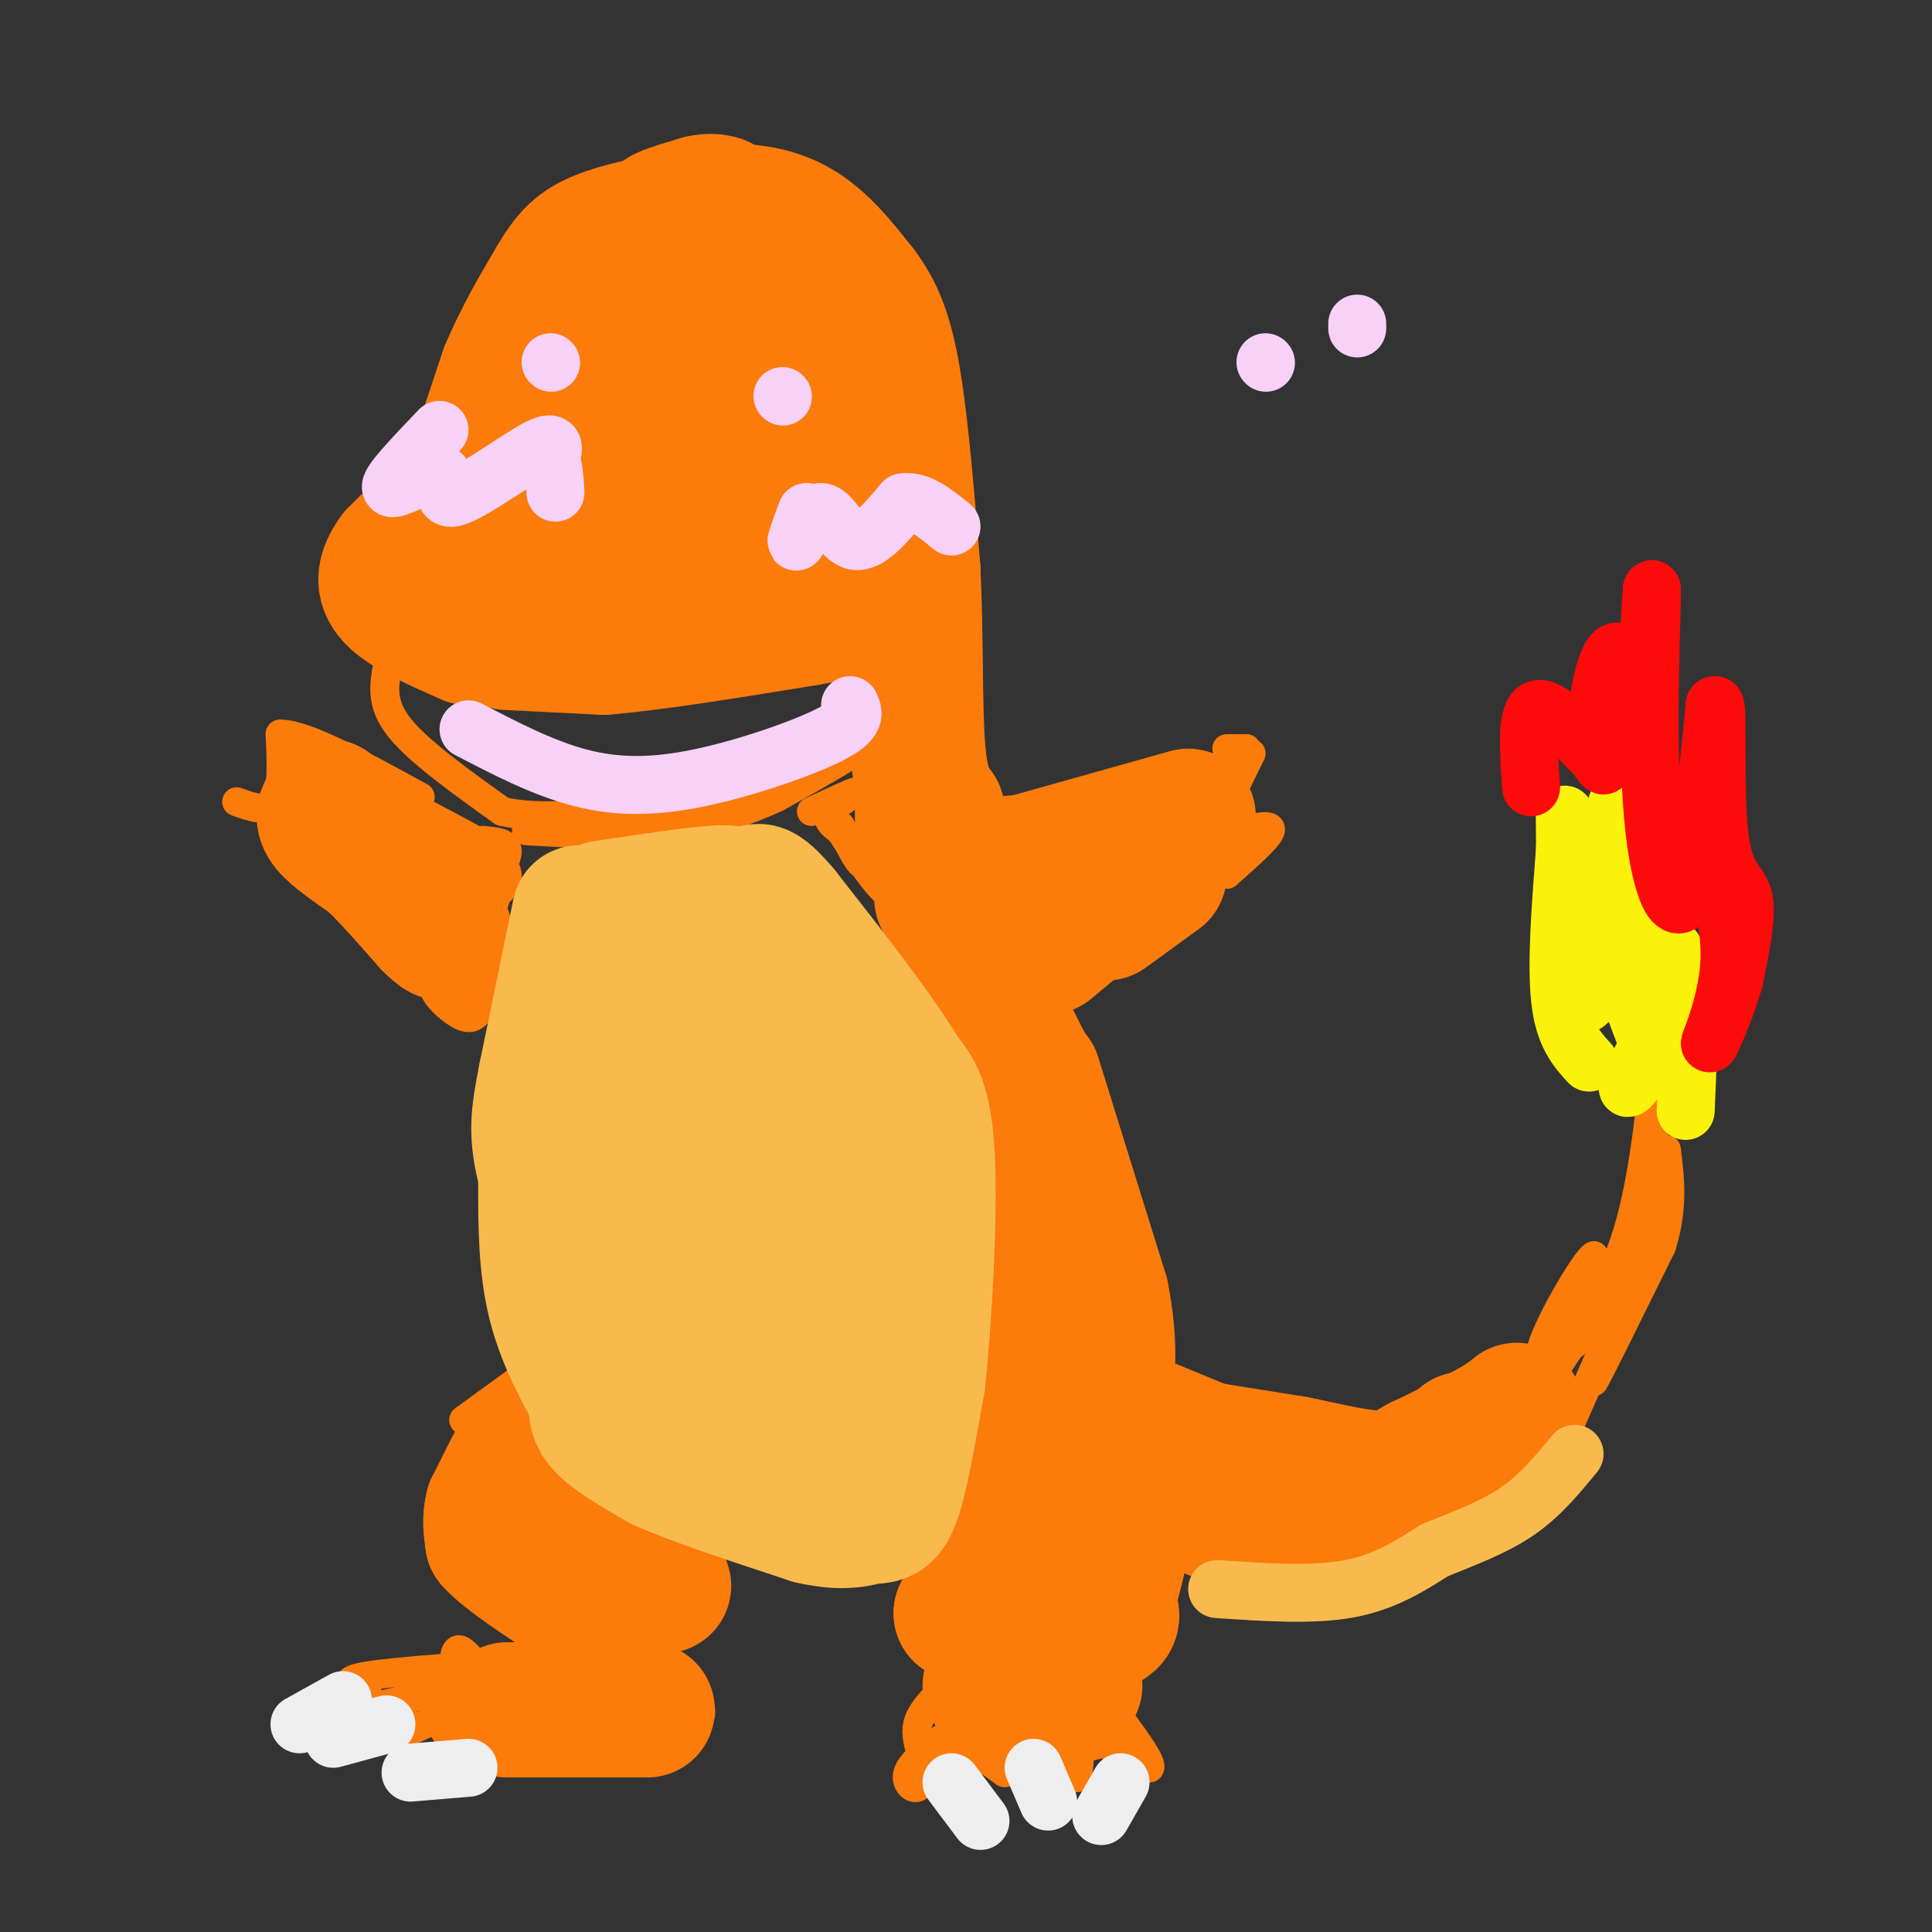 <svg viewBox='0 0 400 400' version='1.1' xmlns='http://www.w3.org/2000/svg' xmlns:xlink='http://www.w3.org/1999/xlink'><rect x="0" y="0" width="400" height="400" fill="#333333" stroke="none"/><g fill='none' stroke='#FB7B0B' stroke-width='28' stroke-linecap='round' stroke-linejoin='round'><path d='M95,102c0.000,0.000 -13.000,13.000 -13,13'/><path d='M82,115c-2.689,3.667 -2.911,6.333 0,9c2.911,2.667 8.956,5.333 15,8'/><path d='M105,133c0.000,0.000 20.000,1.000 20,1'/><path d='M125,134c10.333,-0.833 26.167,-3.417 42,-6'/><path d='M167,128c9.667,-1.667 12.833,-2.833 16,-4'/><path d='M97,101c0.000,0.000 8.000,-24.000 8,-24'/><path d='M105,77c3.000,-7.167 6.500,-13.083 10,-19'/><path d='M115,58c2.800,-4.733 4.800,-7.067 10,-9c5.200,-1.933 13.600,-3.467 22,-5'/><path d='M147,44c6.844,-0.689 12.956,0.089 18,3c5.044,2.911 9.022,7.956 13,13'/><path d='M178,60c3.400,4.511 5.400,9.289 7,19c1.600,9.711 2.800,24.356 4,39'/><path d='M189,118c0.667,13.711 0.333,28.489 1,37c0.667,8.511 2.333,10.756 4,13'/><path d='M194,168c1.333,4.333 2.667,8.667 4,13'/><path d='M148,45c0.000,0.000 -11.000,0.000 -11,0'/><path d='M137,45c-0.500,-0.500 3.750,-1.750 8,-3'/><path d='M145,42c2.000,-0.500 3.000,-0.250 4,0'/><path d='M128,75c-5.250,16.667 -10.500,33.333 -11,37c-0.500,3.667 3.750,-5.667 8,-15'/><path d='M125,97c2.697,-6.734 5.441,-16.070 4,-19c-1.441,-2.930 -7.067,0.544 -13,9c-5.933,8.456 -12.174,21.892 -12,27c0.174,5.108 6.764,1.888 13,-4c6.236,-5.888 12.118,-14.444 18,-23'/><path d='M135,87c5.071,-13.083 8.750,-34.292 8,-26c-0.750,8.292 -5.929,46.083 -3,54c2.929,7.917 13.964,-14.042 25,-36'/><path d='M165,79c4.289,2.746 2.510,27.612 3,30c0.490,2.388 3.247,-17.703 3,-33c-0.247,-15.297 -3.499,-25.799 -5,-27c-1.501,-1.201 -1.250,6.900 -1,15'/><path d='M165,64c0.333,7.167 1.667,17.583 3,28'/><path d='M195,186c0.000,0.000 17.000,34.000 17,34'/><path d='M212,220c3.333,13.167 3.167,29.083 3,45'/><path d='M215,265c0.733,14.556 1.067,28.444 0,37c-1.067,8.556 -3.533,11.778 -6,15'/><path d='M209,317c-2.667,5.333 -6.333,11.167 -10,17'/><path d='M199,334c4.044,3.533 19.156,3.867 26,3c6.844,-0.867 5.422,-2.933 4,-5'/><path d='M229,332c1.845,-5.452 4.458,-16.583 5,-23c0.542,-6.417 -0.988,-8.119 -3,-9c-2.012,-0.881 -4.506,-0.940 -7,-1'/><path d='M224,299c-1.500,0.500 -1.750,2.250 -2,4'/><path d='M205,349c0.000,0.000 16.000,0.000 16,0'/><path d='M221,349c2.667,0.000 1.333,0.000 0,0'/><path d='M214,223c0.000,0.000 14.000,45.000 14,45'/><path d='M228,268c2.333,11.667 1.167,18.333 0,25'/><path d='M217,196c0.000,0.000 18.000,-15.000 18,-15'/><path d='M235,181c4.833,-4.167 7.917,-7.083 11,-10'/><path d='M206,179c0.000,0.000 36.000,-3.000 36,-3'/><path d='M214,178c0.000,0.000 32.000,-9.000 32,-9'/><path d='M229,189c0.000,0.000 11.000,-8.000 11,-8'/><path d='M68,167c-0.750,1.083 -1.500,2.167 0,4c1.500,1.833 5.250,4.417 9,7'/><path d='M77,178c3.500,3.333 7.750,8.167 12,13'/><path d='M89,191c2.500,2.500 2.750,2.250 3,2'/><path d='M77,175c0.000,0.000 15.000,8.000 15,8'/><path d='M106,304c0.000,0.000 -4.000,8.000 -4,8'/><path d='M102,312c-0.667,2.500 -0.333,4.750 0,7'/><path d='M102,319c3.000,3.333 10.500,8.167 18,13'/><path d='M120,332c4.756,2.911 7.644,3.689 6,0c-1.644,-3.689 -7.822,-11.844 -14,-20'/><path d='M112,312c-3.067,-4.133 -3.733,-4.467 -2,-3c1.733,1.467 5.867,4.733 10,8'/><path d='M120,317c4.500,3.167 10.750,7.083 17,11'/><path d='M137,328c1.711,1.178 -2.511,-1.378 -6,1c-3.489,2.378 -6.244,9.689 -9,17'/><path d='M122,346c-1.500,3.333 -0.750,3.167 0,3'/><path d='M105,354c0.000,0.000 23.000,0.000 23,0'/><path d='M128,354c4.833,0.000 5.417,0.000 6,0'/><path d='M243,299c0.000,0.000 25.000,4.000 25,4'/><path d='M268,303c7.578,1.511 14.022,3.289 19,3c4.978,-0.289 8.489,-2.644 12,-5'/><path d='M299,301c2.667,-1.333 3.333,-2.167 4,-3'/><path d='M251,313c7.917,0.333 15.833,0.667 23,-1c7.167,-1.667 13.583,-5.333 20,-9'/><path d='M294,303c5.667,-2.667 9.833,-4.833 14,-7'/><path d='M308,296c3.333,-1.833 4.667,-2.917 6,-4'/></g>
<g fill='none' stroke='#FB7B0B' stroke-width='6' stroke-linecap='round' stroke-linejoin='round'><path d='M194,351c-1.750,1.917 -3.500,3.833 -4,6c-0.500,2.167 0.250,4.583 1,7'/><path d='M191,364c0.131,2.536 -0.042,5.375 -1,6c-0.958,0.625 -2.702,-0.964 -2,-3c0.702,-2.036 3.851,-4.518 7,-7'/><path d='M195,360c3.333,0.000 8.167,3.500 13,7'/><path d='M208,367c1.548,-0.119 -1.083,-3.917 1,-6c2.083,-2.083 8.881,-2.452 12,-1c3.119,1.452 2.560,4.726 2,8'/><path d='M223,368c-0.178,0.489 -1.622,-2.289 -1,-4c0.622,-1.711 3.311,-2.356 6,-3'/><path d='M228,361c2.667,0.333 6.333,2.667 10,5'/><path d='M238,366c0.667,-0.833 -2.667,-5.417 -6,-10'/><path d='M76,350c-3.000,-1.000 -6.000,-2.000 0,-3c6.000,-1.000 21.000,-2.000 36,-3'/><path d='M112,344c-0.167,1.167 -18.583,5.583 -37,10'/><path d='M75,354c-3.833,1.786 5.083,1.250 8,2c2.917,0.750 -0.167,2.786 0,3c0.167,0.214 3.583,-1.393 7,-3'/><path d='M90,356c2.200,1.444 4.200,6.556 5,8c0.800,1.444 0.400,-0.778 0,-3'/><path d='M95,361c-0.356,-4.200 -1.244,-13.200 -1,-17c0.244,-3.800 1.622,-2.400 3,-1'/><path d='M142,357c0.000,0.000 3.000,-2.000 3,-2'/><path d='M145,355c0.333,-1.000 -0.333,-2.500 -1,-4'/><path d='M107,287c0.000,0.000 6.000,8.000 6,8'/><path d='M107,286c0.000,0.000 -11.000,8.000 -11,8'/><path d='M242,285c0.000,0.000 17.000,7.000 17,7'/><path d='M325,295c0.000,0.000 11.000,-25.000 11,-25'/><path d='M336,270c2.833,-9.500 4.417,-20.750 6,-32'/><path d='M342,238c1.000,-7.167 0.500,-9.083 0,-11'/><path d='M342,227c-0.489,3.311 -1.711,17.089 -5,28c-3.289,10.911 -8.644,18.956 -14,27'/><path d='M323,282c-3.556,7.044 -5.444,11.156 -4,7c1.444,-4.156 6.222,-16.578 11,-29'/><path d='M330,260c-1.400,0.289 -10.400,15.511 -11,20c-0.600,4.489 7.200,-1.756 15,-8'/><path d='M334,272c0.822,3.111 -4.622,14.889 -4,14c0.622,-0.889 7.311,-14.444 14,-28'/><path d='M344,258c2.500,-8.000 1.750,-14.000 1,-20'/><path d='M95,208c1.222,1.667 2.444,3.333 2,2c-0.444,-1.333 -2.556,-5.667 -4,-7c-1.444,-1.333 -2.222,0.333 -3,2'/><path d='M90,205c0.393,1.369 2.875,3.792 5,5c2.125,1.208 3.893,1.202 5,-3c1.107,-4.202 1.554,-12.601 2,-21'/><path d='M102,186c1.200,-5.400 3.200,-8.400 3,-10c-0.200,-1.600 -2.600,-1.800 -5,-2'/><path d='M100,174c0.600,0.933 4.600,4.267 5,7c0.400,2.733 -2.800,4.867 -6,7'/><path d='M49,166c3.250,1.167 6.500,2.333 8,0c1.500,-2.333 1.250,-8.167 1,-14'/><path d='M58,152c5.000,-0.167 17.000,6.417 29,13'/><path d='M80,139c-0.500,3.583 -1.000,7.167 3,12c4.000,4.833 12.500,10.917 21,17'/><path d='M104,168c10.333,2.333 25.667,-0.333 41,-3'/><path d='M145,165c14.200,-3.133 29.200,-9.467 32,-10c2.800,-0.533 -6.600,4.733 -16,10'/><path d='M161,165c-6.578,3.111 -15.022,5.889 -24,7c-8.978,1.111 -18.489,0.556 -28,0'/><path d='M254,155c0.000,0.000 4.000,0.000 4,0'/><path d='M258,155c-0.489,2.889 -3.711,10.111 -4,11c-0.289,0.889 2.356,-4.556 5,-10'/><path d='M259,156c-1.167,-0.167 -6.583,4.417 -12,9'/><path d='M257,172c3.250,-0.750 6.500,-1.500 6,0c-0.500,1.500 -4.750,5.250 -9,9'/><path d='M254,181c-0.833,0.000 1.583,-4.500 4,-9'/><path d='M168,168c4.400,-2.044 8.800,-4.089 9,-4c0.200,0.089 -3.800,2.311 -5,4c-1.200,1.689 0.400,2.844 2,4'/><path d='M174,172c2.667,4.178 8.333,12.622 10,13c1.667,0.378 -0.667,-7.311 -3,-15'/><path d='M180,168c0.000,5.250 0.000,10.500 -1,11c-1.000,0.500 -3.000,-3.750 -5,-8'/></g>
<g fill='none' stroke='#F8BA4D' stroke-width='28' stroke-linecap='round' stroke-linejoin='round'><path d='M122,192c0.000,0.000 -2.000,27.000 -2,27'/><path d='M120,219c-0.267,7.844 0.067,13.956 0,13c-0.067,-0.956 -0.533,-8.978 -1,-17'/><path d='M119,203c0.000,0.000 -2.000,35.000 -2,35'/><path d='M117,238c-0.844,6.422 -1.956,4.978 0,11c1.956,6.022 6.978,19.511 12,33'/><path d='M129,282c1.667,5.167 -0.167,1.583 -2,-2'/><path d='M113,245c0.000,8.583 0.000,17.167 2,25c2.000,7.833 6.000,14.917 10,22'/><path d='M125,292c1.500,2.667 0.250,-1.667 -1,-6'/><path d='M120,189c0.000,0.000 -7.000,34.000 -7,34'/><path d='M113,223c-1.622,8.222 -2.178,11.778 0,20c2.178,8.222 7.089,21.111 12,34'/><path d='M125,277c4.500,9.000 9.750,14.500 15,20'/><path d='M140,297c4.000,4.833 6.500,6.917 9,9'/><path d='M124,289c-0.583,1.833 -1.167,3.667 1,6c2.167,2.333 7.083,5.167 12,8'/><path d='M137,303c7.167,3.167 19.083,7.083 31,11'/><path d='M168,314c7.274,1.655 9.958,0.292 12,0c2.042,-0.292 3.440,0.488 5,-4c1.560,-4.488 3.280,-14.244 5,-24'/><path d='M190,286c1.444,-13.200 2.556,-34.200 2,-46c-0.556,-11.800 -2.778,-14.400 -5,-17'/><path d='M187,223c-5.000,-8.500 -15.000,-21.250 -25,-34'/><path d='M162,189c-5.167,-6.167 -5.583,-4.583 -6,-3'/><path d='M156,186c-1.000,-0.500 -0.500,-0.250 0,0'/><path d='M122,192c0.000,0.000 28.000,0.000 28,0'/><path d='M137,189c6.083,0.250 12.167,0.500 15,0c2.833,-0.500 2.417,-1.750 2,-3'/><path d='M121,192c4.000,0.583 8.000,1.167 13,0c5.000,-1.167 11.000,-4.083 17,-7'/><path d='M151,185c-1.500,-0.667 -13.750,1.167 -26,3'/><path d='M151,212c-2.633,17.569 -5.266,35.139 -2,50c3.266,14.861 12.432,27.014 16,28c3.568,0.986 1.537,-9.196 -6,-26c-7.537,-16.804 -20.582,-40.230 -26,-52c-5.418,-11.770 -3.209,-11.885 -1,-12'/><path d='M132,200c-1.367,-6.731 -4.283,-17.558 3,0c7.283,17.558 24.767,63.500 33,72c8.233,8.500 7.217,-20.442 7,-34c-0.217,-13.558 0.367,-11.731 -1,-14c-1.367,-2.269 -4.683,-8.635 -8,-15'/><path d='M166,209c-8.452,9.083 -25.583,39.292 -32,47c-6.417,7.708 -2.119,-7.083 1,-17c3.119,-9.917 5.060,-14.958 7,-20'/></g>
<g fill='none' stroke='#F8BA4D' stroke-width='12' stroke-linecap='round' stroke-linejoin='round'><path d='M252,329c9.750,0.667 19.500,1.333 27,0c7.500,-1.333 12.750,-4.667 18,-8'/><path d='M297,321c6.044,-2.489 12.156,-4.711 17,-8c4.844,-3.289 8.422,-7.644 12,-12'/></g>
<g fill='none' stroke='#EEEEEE' stroke-width='12' stroke-linecap='round' stroke-linejoin='round'><path d='M62,357c0.000,0.000 9.000,-5.000 9,-5'/><path d='M69,360c0.000,0.000 11.000,-3.000 11,-3'/><path d='M85,367c0.000,0.000 12.000,-1.000 12,-1'/><path d='M197,369c0.000,0.000 6.000,8.000 6,8'/><path d='M214,366c0.000,0.000 3.000,7.000 3,7'/><path d='M232,369c0.000,0.000 -4.000,7.000 -4,7'/></g>
<g fill='none' stroke='#FBF20B' stroke-width='12' stroke-linecap='round' stroke-linejoin='round'><path d='M329,220c-2.583,-2.833 -5.167,-5.667 -6,-13c-0.833,-7.333 0.083,-19.167 1,-31'/><path d='M324,176c0.113,-7.434 -0.104,-10.518 0,-3c0.104,7.518 0.528,25.640 2,32c1.472,6.360 3.992,0.960 5,-2c1.008,-2.960 0.504,-3.480 0,-4'/><path d='M331,199c0.800,-9.600 2.800,-31.600 4,-33c1.200,-1.400 1.600,17.800 2,37'/><path d='M337,203c1.566,8.502 4.482,11.258 4,15c-0.482,3.742 -4.360,8.469 -4,7c0.360,-1.469 4.960,-9.134 7,-15c2.040,-5.866 1.520,-9.933 1,-14'/><path d='M345,196c1.044,-1.289 3.156,2.489 4,9c0.844,6.511 0.422,15.756 0,25'/></g>
<g fill='none' stroke='#FD0A0A' stroke-width='12' stroke-linecap='round' stroke-linejoin='round'><path d='M317,163c-0.500,-7.333 -1.000,-14.667 1,-16c2.000,-1.333 6.500,3.333 11,8'/><path d='M329,155c2.493,2.415 3.225,4.451 3,3c-0.225,-1.451 -1.407,-6.391 -1,-12c0.407,-5.609 2.402,-11.888 4,-11c1.598,0.888 2.799,8.944 4,17'/><path d='M339,152c1.167,-2.167 2.083,-16.083 3,-30'/><path d='M342,122c0.119,3.643 -1.083,27.750 0,44c1.083,16.250 4.452,24.643 7,20c2.548,-4.643 4.274,-22.321 6,-40'/><path d='M355,146c0.833,-0.655 -0.083,17.708 1,27c1.083,9.292 4.167,9.512 5,13c0.833,3.488 -0.583,10.244 -2,17'/><path d='M359,203c-1.726,6.238 -5.042,13.333 -5,13c0.042,-0.333 3.440,-8.095 4,-16c0.560,-7.905 -1.720,-15.952 -4,-24'/><path d='M354,176c-0.667,-3.333 -0.333,0.333 0,4'/></g>
<g fill='none' stroke='#F8D1F6' stroke-width='12' stroke-linecap='round' stroke-linejoin='round'><path d='M97,151c7.673,3.994 15.345,7.988 23,10c7.655,2.012 15.292,2.042 25,0c9.708,-2.042 21.488,-6.155 27,-9c5.512,-2.845 4.756,-4.423 4,-6'/><path d='M114,75c0.000,0.000 0.100,0.100 0.1,0.1'/><path d='M162,82c0.000,0.000 0.100,0.100 0.1,0.1'/><path d='M91,89c-5.399,5.646 -10.797,11.292 -10,12c0.797,0.708 7.791,-3.522 10,-3c2.209,0.522 -0.367,5.794 3,5c3.367,-0.794 12.676,-7.656 17,-10c4.324,-2.344 3.662,-0.172 3,2'/><path d='M114,95c0.667,1.500 0.833,4.250 1,7'/><path d='M167,106c-1.262,3.440 -2.524,6.881 -2,6c0.524,-0.881 2.833,-6.083 5,-6c2.167,0.083 4.190,5.452 7,6c2.810,0.548 6.405,-3.726 10,-8'/><path d='M187,104c3.333,-0.500 6.667,2.250 10,5'/><path d='M262,75c0.000,0.000 0.100,0.100 0.1,0.1'/><path d='M281,67c0.000,0.000 0.000,1.000 0,1'/></g>
</svg>